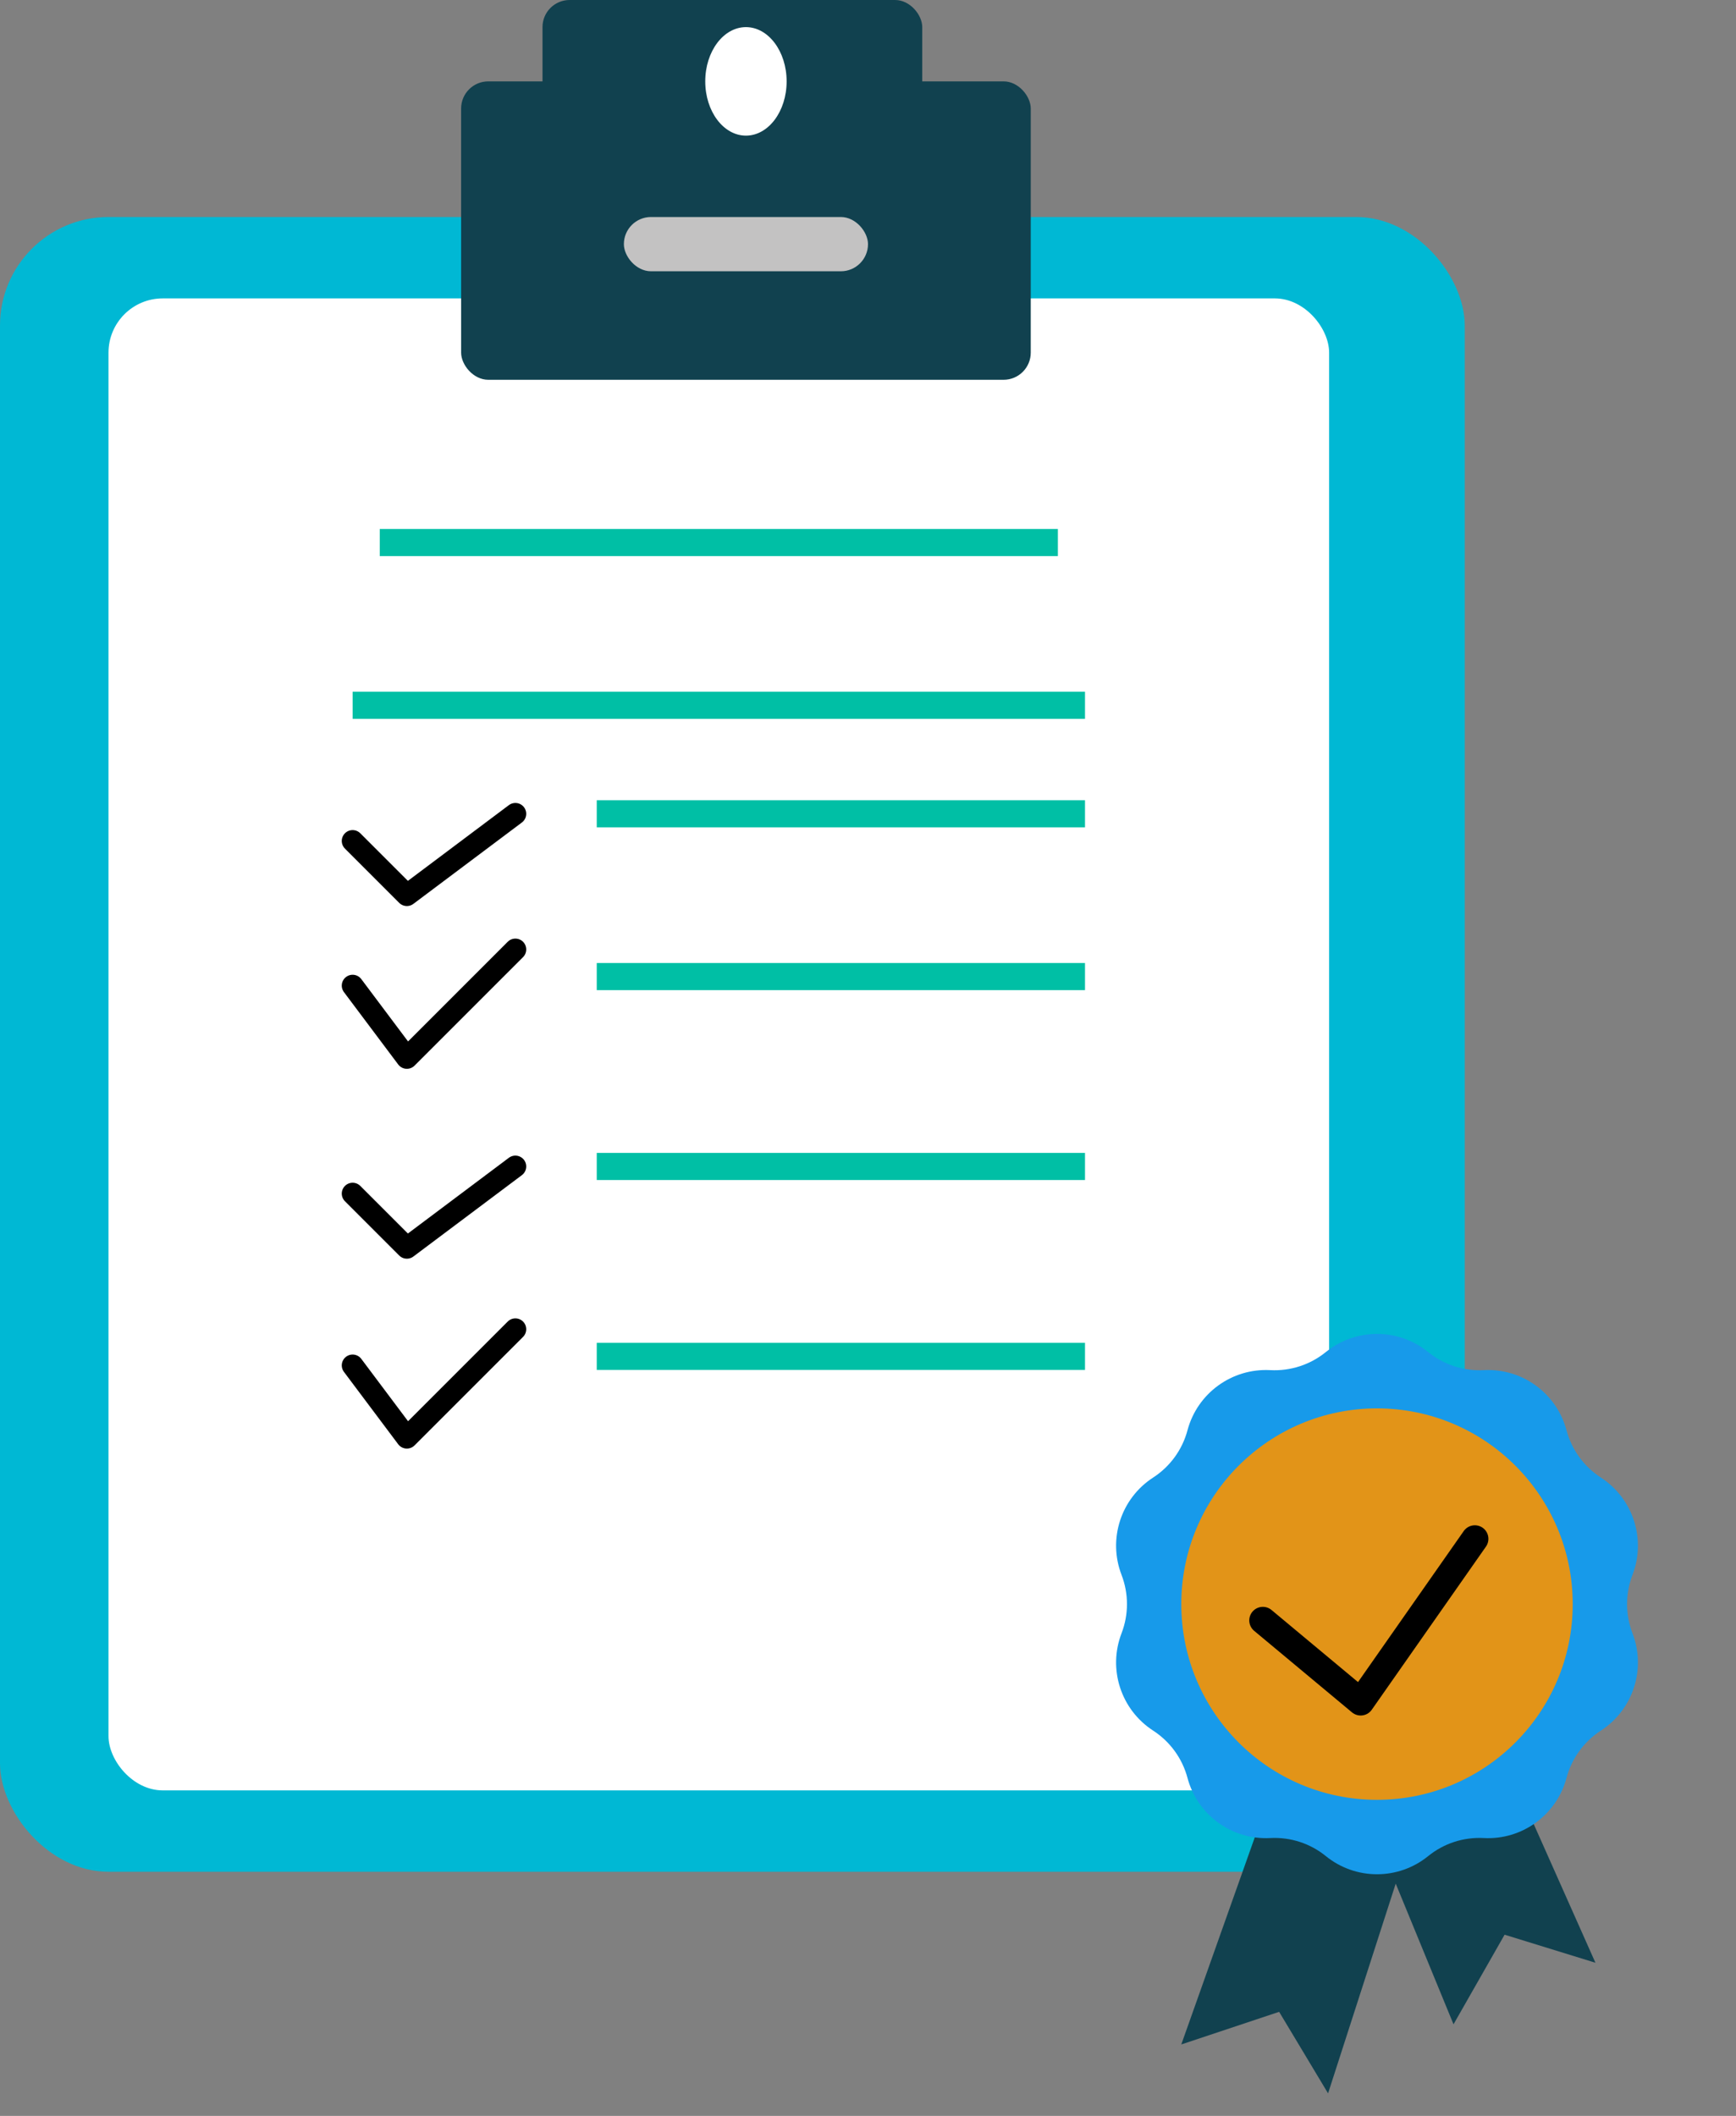 <svg width="64" height="78" viewBox="0 0 64 78" fill="none" xmlns="http://www.w3.org/2000/svg">
<rect x="0" y="0" width="64" height="78" fill="#808080" stroke="none"/>
<rect y="8" width="54" height="61" rx="4" fill="#00B8D4"/>
<rect x="4" y="11" width="45" height="55" rx="2" fill="white"/>
<rect x="17" y="3" width="21" height="11" rx="1" fill="#11414F"/>
<rect x="20" width="14" height="11" rx="1" fill="#11414F"/>
<rect x="23" y="8" width="9" height="2" rx="1" fill="#C3C2C2"/>
<ellipse cx="27.5" cy="3" rx="1.5" ry="2" fill="white"/>
<path d="M14 20H39" stroke="#00BFA5"/>
<path d="M22 30H40" stroke="#00BFA5"/>
<path d="M22 36H40" stroke="#00BFA5"/>
<path d="M22 43H40" stroke="#00BFA5"/>
<path d="M22 50H40" stroke="#00BFA5"/>
<path d="M13 26L40 26" stroke="#00BFA5"/>
<path d="M43.55 75.365L50.164 56.727L54.973 58.531L48.961 77.169L47.157 74.163L43.55 75.365Z" fill="#11414F"/>
<path d="M53.586 74.623L46.069 56.331L50.855 54.463L58.818 72.354L55.469 71.32L53.586 74.623Z" fill="#11414F"/>
<path d="M48.878 49.842C49.978 48.95 51.552 48.95 52.652 49.842C53.228 50.31 53.958 50.547 54.699 50.508C56.113 50.432 57.387 51.357 57.752 52.726C57.943 53.443 58.394 54.063 59.017 54.467C60.206 55.237 60.693 56.734 60.184 58.056C59.917 58.749 59.917 59.516 60.184 60.209C60.693 61.53 60.206 63.028 59.017 63.797C58.394 64.201 57.943 64.822 57.752 65.539C57.387 66.907 56.113 67.833 54.699 67.757C53.958 67.717 53.228 67.954 52.652 68.422C51.552 69.315 49.978 69.315 48.878 68.422C48.302 67.954 47.572 67.717 46.831 67.757C45.417 67.833 44.143 66.907 43.778 65.539C43.587 64.822 43.136 64.201 42.513 63.797C41.324 63.028 40.838 61.53 41.347 60.209C41.614 59.516 41.614 58.749 41.347 58.056C40.838 56.734 41.324 55.237 42.513 54.467C43.136 54.063 43.587 53.443 43.778 52.726C44.143 51.357 45.417 50.432 46.831 50.508C47.572 50.547 48.302 50.31 48.878 49.842Z" fill="#179AEA"/>
<circle cx="50.765" cy="59.133" r="7.215" fill="#E29418"/>
<path d="M46.556 59.734L50.163 62.74L54.372 56.727" stroke="black" stroke-linecap="round" stroke-linejoin="round"/>
<path d="M13 50.333L15 53L19 49" stroke="black" stroke-width="0.8" stroke-linecap="round" stroke-linejoin="round"/>
<path d="M13 44L15 46L19 43" stroke="black" stroke-width="0.8" stroke-linecap="round" stroke-linejoin="round"/>
<path d="M13 36.333L15 39L19 35" stroke="black" stroke-width="0.8" stroke-linecap="round" stroke-linejoin="round"/>
<path d="M13 31L15 33L19 30" stroke="black" stroke-width="0.8" stroke-linecap="round" stroke-linejoin="round"/>
</svg>
